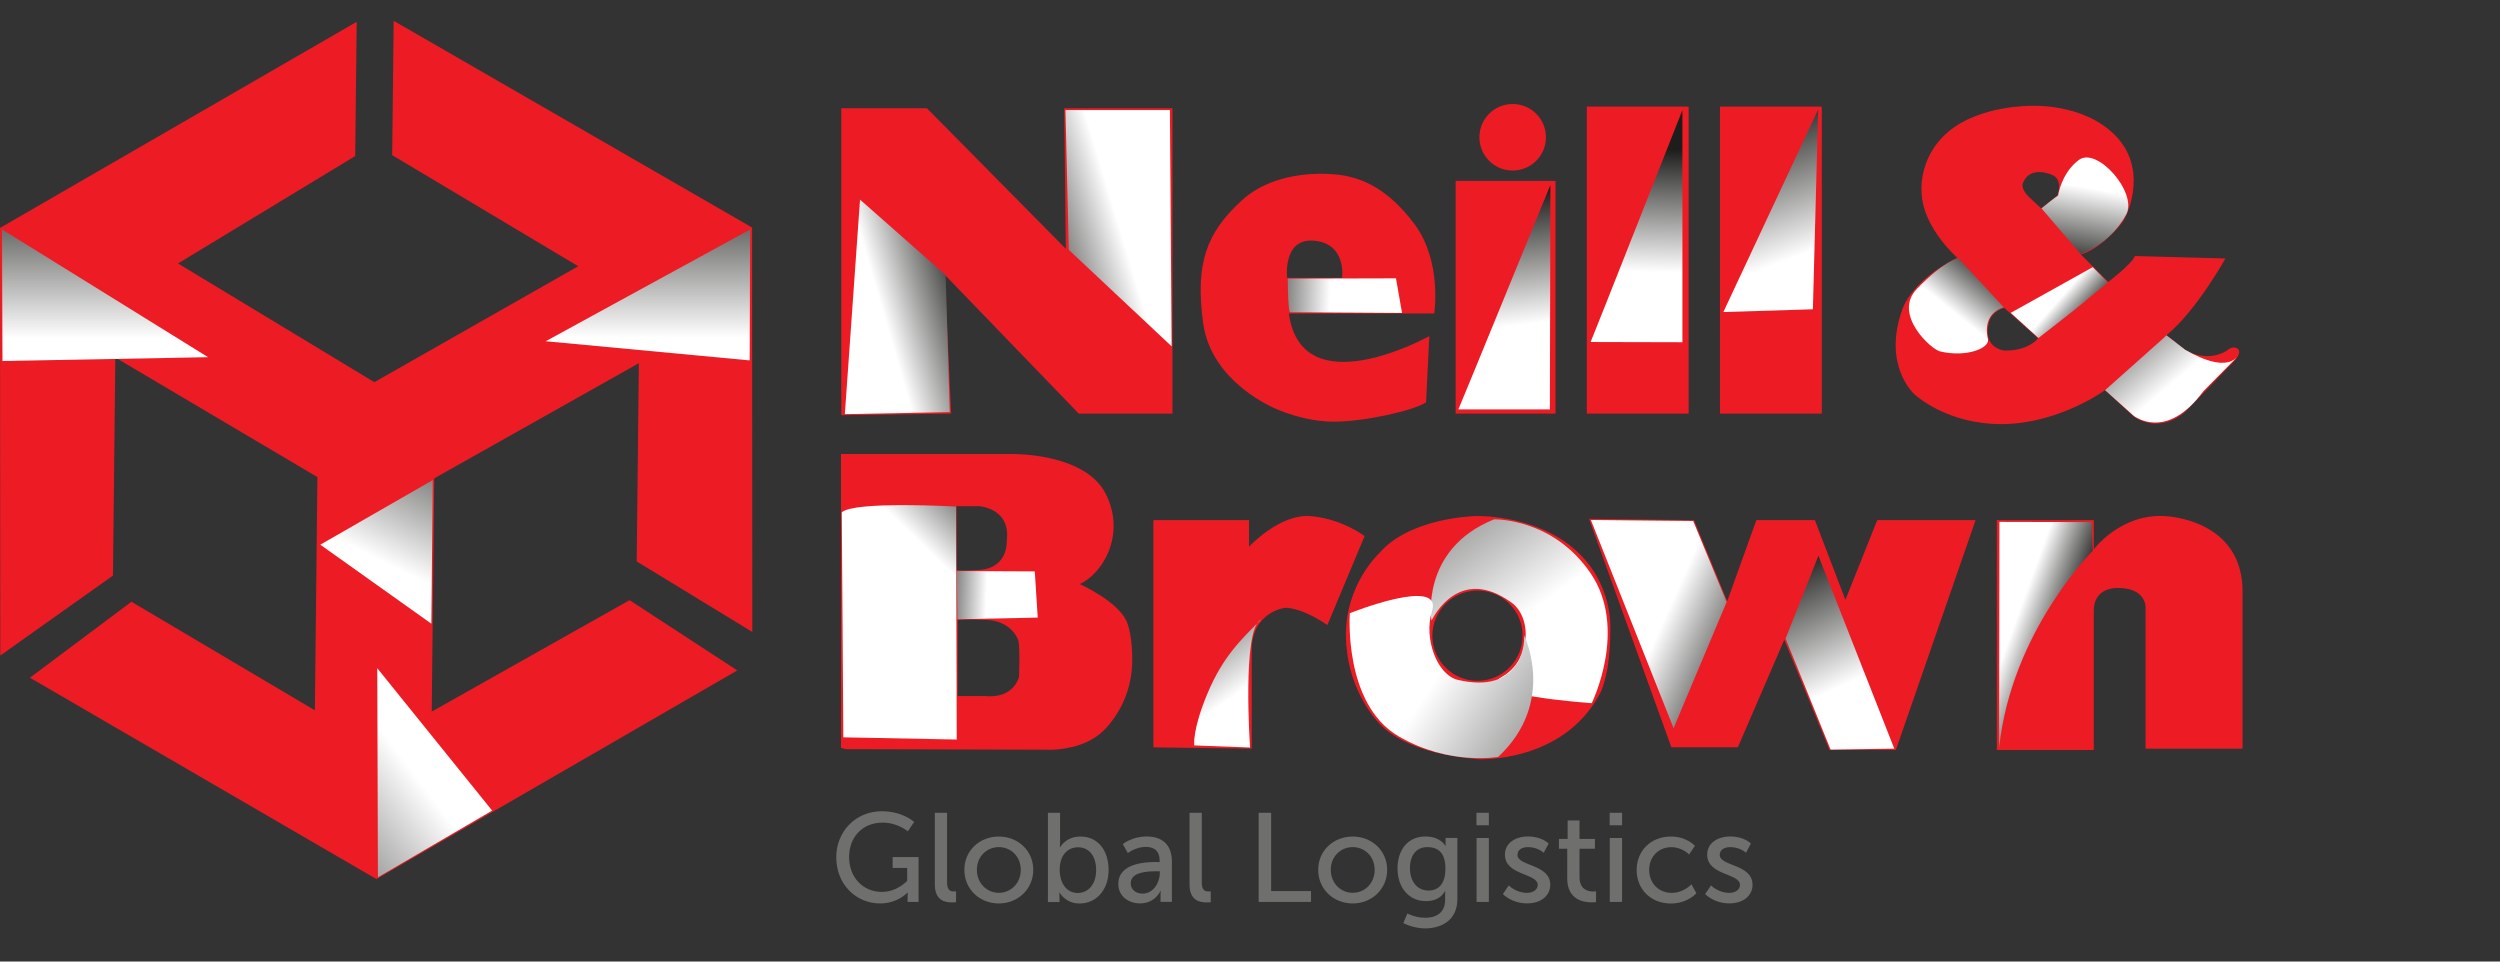 <?xml version="1.0" encoding="UTF-8"?>
<svg xmlns="http://www.w3.org/2000/svg" xmlns:xlink="http://www.w3.org/1999/xlink" viewBox="0 0 442 170">
  <rect x="0" y="0" width="442" height="170" fill="#333333" stroke="none"/>
  <defs>
    <style>
      .cls-1 {
        fill: none;
      }

      .cls-2 {
        fill: url(#linear-gradient-13);
      }

      .cls-2, .cls-3, .cls-4, .cls-5, .cls-6, .cls-7, .cls-8, .cls-9, .cls-10, .cls-11, .cls-12, .cls-13, .cls-14, .cls-15, .cls-16, .cls-17, .cls-18, .cls-19, .cls-20, .cls-21, .cls-22, .cls-23, .cls-24 {
        isolation: isolate;
      }

      .cls-2, .cls-3, .cls-4, .cls-5, .cls-6, .cls-7, .cls-8, .cls-9, .cls-10, .cls-11, .cls-12, .cls-14, .cls-15, .cls-16, .cls-17, .cls-18, .cls-19, .cls-20, .cls-21, .cls-22, .cls-23, .cls-24 {
        mix-blend-mode: multiply;
      }

      .cls-3 {
        fill: url(#linear-gradient-12);
      }

      .cls-4 {
        fill: url(#linear-gradient-11);
      }

      .cls-5 {
        fill: url(#linear-gradient-18);
      }

      .cls-6 {
        fill: url(#linear-gradient-17);
      }

      .cls-7 {
        fill: url(#linear-gradient-15);
      }

      .cls-8 {
        fill: url(#linear-gradient-16);
      }

      .cls-9 {
        fill: url(#linear-gradient-14);
      }

      .cls-25, .cls-10, .cls-11, .cls-12, .cls-20, .cls-21, .cls-22, .cls-23, .cls-24 {
        fill-rule: evenodd;
      }

      .cls-25, .cls-26 {
        fill: #ed1c24;
      }

      .cls-10 {
        fill: url(#linear-gradient-3);
      }

      .cls-11 {
        fill: url(#linear-gradient-4);
      }

      .cls-12 {
        fill: url(#linear-gradient-9);
      }

      .cls-14 {
        fill: url(#linear-gradient-8);
      }

      .cls-15 {
        fill: url(#linear-gradient-5);
      }

      .cls-16 {
        fill: url(#linear-gradient-7);
      }

      .cls-17 {
        fill: url(#linear-gradient-6);
      }

      .cls-18 {
        fill: url(#linear-gradient-2);
      }

      .cls-19 {
        fill: url(#linear-gradient);
      }

      .cls-20 {
        fill: url(#linear-gradient-22);
      }

      .cls-21 {
        fill: url(#linear-gradient-20);
      }

      .cls-22 {
        fill: url(#linear-gradient-19);
      }

      .cls-23 {
        fill: url(#linear-gradient-21);
      }

      .cls-24 {
        fill: url(#linear-gradient-10);
      }

      .cls-27 {
        fill: #6f6f6e;
      }
    </style>
    <linearGradient id="linear-gradient" x1="174.42" y1="64.81" x2="164.34" y2="65.19" gradientTransform="translate(0 170) scale(1 -1)" gradientUnits="userSpaceOnUse">
      <stop offset="0" stop-color="#fff"/>
      <stop offset="1" stop-color="#1d1d1b"/>
    </linearGradient>
    <linearGradient id="linear-gradient-2" x1="168.12" y1="68.75" x2="180.47" y2="81.49" xlink:href="#linear-gradient"/>
    <linearGradient id="linear-gradient-3" x1="294.41" y1="61" x2="310.97" y2="53.61" xlink:href="#linear-gradient"/>
    <linearGradient id="linear-gradient-4" x1="325.38" y1="48.61" x2="315.25" y2="70.25" xlink:href="#linear-gradient"/>
    <linearGradient id="linear-gradient-5" x1="218.53" y1="47.23" x2="205.52" y2="65.52" xlink:href="#linear-gradient"/>
    <linearGradient id="linear-gradient-6" x1="269.54" y1="61.11" x2="241.69" y2="100.26" xlink:href="#linear-gradient"/>
    <linearGradient id="linear-gradient-7" x1="42.74" y1="-602.16" x2="15.33" y2="-563.62" gradientTransform="translate(510.96 665.42) rotate(158.94) scale(1 -1)" xlink:href="#linear-gradient"/>
    <linearGradient id="linear-gradient-8" x1="356.16" y1="59.7" x2="365.39" y2="56.36" xlink:href="#linear-gradient"/>
    <linearGradient id="linear-gradient-9" x1="156.08" y1="114.79" x2="171.68" y2="119.33" xlink:href="#linear-gradient"/>
    <linearGradient id="linear-gradient-10" x1="198.02" y1="129.73" x2="180.08" y2="124.32" xlink:href="#linear-gradient"/>
    <linearGradient id="linear-gradient-11" x1="235.15" y1="117.88" x2="221.08" y2="118.41" xlink:href="#linear-gradient"/>
    <linearGradient id="linear-gradient-12" x1="304.25" y1="128.77" x2="305.71" y2="151.8" gradientTransform="translate(-9.41 181.35) rotate(-2.33) scale(1 -.94)" xlink:href="#linear-gradient"/>
    <linearGradient id="linear-gradient-13" x1="330.41" y1="120.17" x2="322.33" y2="145.17" gradientTransform="translate(-9 179.4) rotate(-2.33) scale(1 -1)" xlink:href="#linear-gradient"/>
    <linearGradient id="linear-gradient-14" x1="384.9" y1="102.88" x2="372.01" y2="118.15" xlink:href="#linear-gradient"/>
    <linearGradient id="linear-gradient-15" x1="605.65" y1="-387.3" x2="612.6" y2="-395.8" gradientTransform="translate(90.54 727.46) rotate(-101.82) scale(1 -1)" xlink:href="#linear-gradient"/>
    <linearGradient id="linear-gradient-16" x1="364.27" y1="117.33" x2="369.1" y2="113.08" xlink:href="#linear-gradient"/>
    <linearGradient id="linear-gradient-17" x1="369.25" y1="136.81" x2="366.7" y2="122.57" xlink:href="#linear-gradient"/>
    <linearGradient id="linear-gradient-18" x1="280.86" y1="119.46" x2="278.74" y2="144.19" gradientTransform="translate(-9.41 181.35) rotate(-2.33) scale(1 -.94)" xlink:href="#linear-gradient"/>
    <linearGradient id="linear-gradient-19" x1="490.55" y1="-232.12" x2="523.61" y2="-208.87" gradientTransform="translate(570.04 349.43) rotate(177.99) scale(1 -1)" xlink:href="#linear-gradient"/>
    <linearGradient id="linear-gradient-20" x1="68.25" y1="70.4" x2="82.12" y2="98.69" xlink:href="#linear-gradient"/>
    <linearGradient id="linear-gradient-21" x1="18.57" y1="110.22" x2="18.57" y2="139.8" xlink:href="#linear-gradient"/>
    <linearGradient id="linear-gradient-22" x1="205.25" y1="110.31" x2="205.25" y2="139.73" gradientTransform="translate(319.8 170) rotate(-180)" xlink:href="#linear-gradient"/>
  </defs>
  <g class="cls-13">
    <g id="Layer_1" data-name="Layer 1">
      <g class="cls-13">
        <g id="Layer_1-2" data-name="Layer 1">
          <g>
            <path class="cls-27" d="M155.88,143.43c3.77,0,5.74,1.9,5.74,1.9l-1.12,1.65s-1.76-1.54-4.44-1.54c-3.71,0-5.94,2.7-5.94,6.07,0,3.66,2.5,6.18,5.8,6.18,2.72,0,4.47-1.96,4.47-1.96v-2.28h-2.57v-1.92h4.58v7.93h-1.94v-.98c0-.33.02-.67.02-.67h-.04s-1.72,1.92-4.84,1.92c-4.24,0-7.75-3.35-7.75-8.17,0-4.55,3.44-8.13,8.04-8.13h-.01Z"/>
            <path class="cls-27" d="M165.27,143.7h2.17v12.3c0,1.36.54,1.61,1.21,1.61.2,0,.38-.02.38-.02v1.92s-.33.04-.71.04c-1.23,0-3.04-.33-3.04-3.17v-12.68h-.01Z"/>
            <path class="cls-27" d="M176.59,147.9c3.37,0,6.09,2.48,6.09,5.89s-2.72,5.94-6.09,5.94-6.09-2.5-6.09-5.94,2.72-5.89,6.09-5.89ZM176.59,157.85c2.14,0,3.88-1.7,3.88-4.06s-1.74-4.02-3.88-4.02-3.88,1.67-3.88,4.02,1.76,4.06,3.88,4.06Z"/>
            <path class="cls-27" d="M185.25,143.7h2.17v5.16c0,.56-.04.96-.04.96h.04s.96-1.92,3.62-1.92c3.04,0,4.96,2.41,4.96,5.92s-2.17,5.92-5.13,5.92c-2.52,0-3.55-1.94-3.55-1.94h-.04s.04.36.04.85v.83h-2.05v-15.76l-.02-.02ZM190.54,157.88c1.79,0,3.26-1.47,3.26-4.04s-1.32-4.04-3.19-4.04c-1.7,0-3.26,1.18-3.26,4.06,0,2.01,1.05,4.02,3.19,4.02h0Z"/>
            <path class="cls-27" d="M204.54,152.41h.49v-.2c0-1.85-1.05-2.48-2.48-2.48-1.74,0-3.15,1.09-3.15,1.09l-.89-1.59s1.63-1.34,4.22-1.34c2.86,0,4.46,1.56,4.46,4.42v7.14h-2.01v-1.07c0-.51.04-.89.04-.89h-.04s-.92,2.23-3.62,2.23c-1.94,0-3.84-1.18-3.84-3.44,0-3.73,4.91-3.88,6.81-3.88h0ZM202.04,157.99c1.83,0,3.01-1.92,3.01-3.59v-.36h-.56c-1.63,0-4.58.11-4.58,2.14,0,.92.71,1.81,2.12,1.81h.01Z"/>
            <path class="cls-27" d="M210.3,143.7h2.17v12.3c0,1.36.54,1.61,1.21,1.61.2,0,.38-.02.38-.02v1.92s-.33.04-.71.04c-1.23,0-3.04-.33-3.04-3.17v-12.68h-.01Z"/>
            <path class="cls-27" d="M222.53,143.7h2.21v13.84h7.05v1.92h-9.26v-15.76h0Z"/>
            <path class="cls-27" d="M239.16,147.9c3.37,0,6.09,2.48,6.09,5.89s-2.72,5.94-6.09,5.94-6.1-2.5-6.1-5.94,2.72-5.89,6.1-5.89ZM239.16,157.85c2.14,0,3.88-1.7,3.88-4.06s-1.74-4.02-3.88-4.02-3.88,1.67-3.88,4.02,1.76,4.06,3.88,4.06Z"/>
            <path class="cls-27" d="M251.93,162.27c1.96,0,3.57-.87,3.57-3.17v-.83c0-.36.02-.71.02-.71h-.04c-.67,1.12-1.72,1.76-3.35,1.76-3.15,0-5.05-2.52-5.05-5.78s1.81-5.65,4.93-5.65c2.72,0,3.55,1.67,3.55,1.67h.04s-.02-.16-.02-.36v-1.05h2.08v10.83c0,3.73-2.83,5.16-5.69,5.16-1.36,0-2.77-.38-3.86-.94l.71-1.7s1.41.76,3.1.76h.01ZM255.55,153.57c0-2.95-1.43-3.8-3.19-3.8-1.96,0-3.08,1.43-3.08,3.73s1.25,3.95,3.28,3.95c1.56,0,2.99-.94,2.99-3.88h0Z"/>
            <path class="cls-27" d="M261.04,143.7h2.19v2.21h-2.19v-2.21ZM261.06,148.16h2.17v11.3h-2.17v-11.3Z"/>
            <path class="cls-27" d="M266.75,156.54s1.27,1.32,3.24,1.32c.94,0,1.88-.49,1.88-1.41,0-2.08-5.8-1.65-5.8-5.34,0-2.05,1.83-3.22,4.09-3.22,2.48,0,3.64,1.25,3.64,1.25l-.87,1.63s-1-1-2.79-1c-.94,0-1.85.4-1.85,1.38,0,2.03,5.8,1.59,5.8,5.29,0,1.88-1.61,3.28-4.09,3.28-2.77,0-4.29-1.65-4.29-1.65l1.05-1.54h0Z"/>
            <path class="cls-27" d="M277.09,150.06h-1.47v-1.74h1.54v-3.26h2.1v3.26h2.72v1.74h-2.72v5.02c0,2.25,1.58,2.54,2.41,2.54.31,0,.51-.04.51-.04v1.92s-.31.04-.76.04c-1.45,0-4.33-.45-4.33-4.22v-5.27h0Z"/>
            <path class="cls-27" d="M284.59,143.7h2.19v2.21h-2.19v-2.21ZM284.61,148.16h2.17v11.3h-2.17v-11.3Z"/>
            <path class="cls-27" d="M295.42,147.9c2.83,0,4.24,1.65,4.24,1.65l-1.03,1.52s-1.21-1.29-3.13-1.29c-2.28,0-3.93,1.7-3.93,4.02s1.65,4.06,4,4.06c2.1,0,3.48-1.52,3.48-1.52l.87,1.59s-1.56,1.81-4.51,1.81c-3.55,0-6.05-2.52-6.05-5.92s2.5-5.92,6.05-5.92h.01Z"/>
            <path class="cls-27" d="M302.51,156.54s1.27,1.32,3.24,1.32c.94,0,1.88-.49,1.88-1.41,0-2.08-5.8-1.65-5.8-5.34,0-2.05,1.83-3.22,4.09-3.22,2.48,0,3.64,1.25,3.64,1.25l-.87,1.63s-1-1-2.79-1c-.94,0-1.85.4-1.85,1.38,0,2.03,5.8,1.59,5.8,5.29,0,1.88-1.61,3.28-4.09,3.28-2.77,0-4.29-1.65-4.29-1.65l1.05-1.54h0Z"/>
          </g>
        </g>
      </g>
      <g>
        <path class="cls-26" d="M190.89,103.26c3.91-1.71,8.28-8.6,4.62-15.92-3.66-7.31-16.58-7.07-16.58-7.07h-30.24v51.94h0l.83.24,36.58.1c2.36-.1,6.67-.73,9.48-3.86,2.82-3.13,4.49-7.09,4.59-11.57.11-4.48-.83-6.88-.83-6.88-1.25-3.75-8.44-6.98-8.44-6.98ZM169.11,100.65v-11.15h4.06s4.9.31,4.9,5.11l-.1,1.56s0,4.28-4.79,4.59h-.01c-4.79.31-4.06-.11-4.06-.11ZM180.16,119.73c-1.35,4.06-5.94,3.33-5.94,3.33h-4.9v-13.44h.01s.73-.21,5.21,0c4.48.21,5.52,3.65,5.52,3.65.31,1.56.1,6.46.1,6.46ZM241.26,94.78l-6.58,15.73s-4.23-3.05-7.51-3.05c0,0-5.87.71-5.87,7.52v17.38l-17.38-.23h0v-40.17h16.91v4.7s5.48-5.95,11.04-5.4,9.39,3.52,9.39,3.52ZM331.9,91.96h17.38l-14.09,40.63h-11.74l-7.98-19.49-8.22,19.02h-11.75l-14.56-40.39,18.56.23,5.87,14.33,5.16-14.33h10.34l5.4,14.09,5.63-14.09ZM396.48,104.88v27.48h-17.14v-24.89s.24-3.52-4.93-3.52c0,0-4.23-.23-4.23,3.99v24.66h-17.14,0v-40.64h17.14v5.17s4.77-6.42,12.68-5.87c0,0,13.86.47,13.62,13.62ZM278.12,96.89c-7.28-6.11-17.38-5.64-17.38-5.64,0,0-11.51.24-16.91,6.58,0,0-5.87,5.41-5.87,14.33s4.7,14.56,6.11,15.97h0c1.41,1.4,5.64,5.16,17.38,6.1,0,0,14.79.7,21.37-11.51,0,0,1.88-3.05,1.88-11.27,0,0,.7-8.45-6.58-14.56ZM261.22,120.37c-4.4,0-7.98-3.57-7.98-7.98s3.57-7.98,7.98-7.98,7.98,3.58,7.98,7.98-3.58,7.98-7.98,7.98ZM168.16,73.12l-19.42.29V19.14h15.14l24.56,24.85-.29-24.85h19.14v53.98h-16.57l-23.7-24.56,1.14,24.56ZM225.57,72.27s4.85,2.28,10.28,2.28,14.28-2,16.28-3.43l.57-11.69c-.45.25-22.57,12.39-24.83-4.01h25.7s1.42-9.14-3.43-15.71c-4.86-6.57-9.43-8-12-8.57-2.58-.58-12.29-1.43-18.57,4.28-6.28,5.72-8.28,11.14-6.85,21.71,1.43,10.57,12.85,15.14,12.85,15.14ZM232.42,42.56c5.72.57,4.86,6.57,4.86,6.57h-9.72s-.85-7.14,4.86-6.57ZM252.72,59.42s-.02,0-.02.01v-.02s.02.01.02.01ZM298.55,73.12h-18V18.85h18v54.27ZM322.09,73.12h-18V18.85h18v54.27ZM275.01,73.12h-17.65V31.99h17.65v41.13ZM261.56,24.27c0-3.25,2.63-5.88,5.88-5.88s5.88,2.63,5.88,5.88-2.63,5.88-5.88,5.88-5.88-2.63-5.88-5.88ZM338.47,69.7s5.71,5.42,15.71,5.28c9.99-.15,17.99-6,17.99-6l5.14,4.71c4.86,3.14,9-.86,9-.86l8.57-8.85c1.86-2,.57-2.43.57-2.43-.85-.43-1.71.43-1.71.43-3.72,2.29-7.43-.14-7.43-.14l-3.29-2.57c5.29-4.29,10.43-13.57,10.43-13.57l-15.99-.43h-.01c-.43,1.3-4.71,4.58-4.71,4.58l-4.85-4.86c3.14-.85,6.85-4.71,7.71-6.28s4-9.14-1.71-14.85c-5.71-5.71-14.85-5.14-14.85-5.14,0,0-9-.14-14.57,4.57-5.57,4.72-4.71,11-4.71,11,.28,6,6.28,11.28,6.28,11.28-8.28,4.14-9.71,9.14-9.71,9.14-3.57,9.99,2.14,14.99,2.14,14.99ZM357.76,32.14c1.29-2.86,4.86-1.29,4.86-1.29,2.28.71,1.14,3.71,1.14,3.71l-2.86,2.28v.02l-2-1.86c-2-1.86-1.14-2.86-1.14-2.86ZM351.62,57.12s.14-1.85,2.71-2.71l6.01,5.4s-1.67,2.27-6.01,2.17c0,0-3.85-.43-2.71-4.86Z"/>
        <polygon class="cls-25" points="130.35 118.53 111.31 106.11 76.33 125.81 76.77 84.57 112.95 64.21 112.57 99.26 133.01 111.73 132.97 40.23 69.6 3.68 69.34 27.43 102.23 47.07 66.18 67.57 31.47 46.58 62.8 27.59 63.06 3.86 0 40.3 .05 115.9 19.97 101.76 20.39 63.21 56.12 84.35 55.67 125.59 23.24 106.39 5.29 119.82 66.55 155.42 130.35 118.53"/>
      </g>
      <path class="cls-19" d="M169.15,100.96s.12,6.64.12,8.53l14.2-.3-.52-8.17-13.8-.06h0Z"/>
      <path class="cls-18" d="M169.03,89.56s-18.03-1.02-20.2,1.02l.27,39.78,20.05.39-.12-41.19h0Z"/>
      <polygon class="cls-10" points="305.27 106.44 295.89 128.74 281.27 91.94 299.36 92.12 305.27 106.44"/>
      <polygon class="cls-11" points="315.69 112.9 321.5 98.26 334.91 132.36 323.65 132.53 315.69 112.9"/>
      <path class="cls-15" d="M222.94,109.55c-3.53,3.53-6.68,6.48-9.42,12.96s-2.38,9.28-2.38,9.28l9.87.37s-1.46-21.02,1.93-22.61h0Z"/>
      <path class="cls-17" d="M253.08,109.72s-2.09-12.6,11.07-17.9c0,0,10.39-.29,17.07,9.53s.2,22.97.2,22.97c0,0-21.61-1.47-15.9-4.64,5.16-2.87,5.44-10.47,1.69-13.16-9.14-6.58-13.67,2.34-14.12,3.2h-.01Z"/>
      <path class="cls-16" d="M269.47,112.35s5.78,11.8-4.59,21.47c0,0-8.75,1.58-17.64-3.66-9.78-5.76-8.59-21.75-8.59-21.75,0,0,16.51-6.59,14.53-.37-1.52,4.79.88,11.29,4.57,12.16,11.01,2.6,11.91-6.21,11.72-7.85Z"/>
      <path class="cls-14" d="M370,97.38s-14.4,14.26-16.56,34.87l.06-39.98,16.3.04s.2,5.07.2,5.07Z"/>
      <polygon class="cls-12" points="152.05 35.29 167.19 48.64 167.92 72.86 149.37 73.22 152.05 35.29"/>
      <polygon class="cls-24" points="207.14 61.23 188.96 44.17 188.37 19.46 206.84 19.46 207.14 61.23"/>
      <path class="cls-4" d="M227.68,49.26s0,5.18.37,5.94l19.83.13-1.07-6.12-19.13.05h0Z"/>
      <path class="cls-3" d="M281.22,60.47c.36-.76,16.23-41,16.23-41v41.04l-16.23-.04Z"/>
      <path class="cls-2" d="M304.69,55.17c.36-.81,16.76-35.8,16.76-35.8l-.93,35.31-15.83.49h0Z"/>
      <path class="cls-9" d="M382.69,59.62l-10.51,9.36,5.02,4.5s5.73,4.69,12.34-4.3c0,0,7.68-7.77,5.85-5.94s-5.54.64-9.07-1.41c-1.77-1.39-3.3-2.55-3.3-2.55l-.34.34h.01Z"/>
      <path class="cls-7" d="M346.24,45.65l8.04,8.69s-3.91.79-2.81,5.64c.34,1.51-3.63,3.27-8.44,2.16-1.65-.38-8.42-6.59-4.13-11.06,4.71-4.91,7.33-5.44,7.33-5.44h.01Z"/>
      <path class="cls-8" d="M367.94,53.83c-.54.51-7.54,5.93-7.54,5.93l-4.9-4.45,14.5-8.08,2.68,2.73s-4.2,3.37-4.73,3.88h0Z"/>
      <path class="cls-6" d="M360.94,36.84l6.91,8.06s5.07-1.53,8.05-6.95c2.11-3.83-5.13-12.1-8.36-9.67-2.34,1.75-3.32,4.42-3.68,6.3-.23.08-2.92,2.26-2.92,2.26Z"/>
      <path class="cls-5" d="M257.84,72.38c.36-.76,16.27-39.67,16.27-39.67l-.09,39.67h-16.18Z"/>
      <polygon class="cls-22" points="87.01 143.31 66.82 155.1 66.7 118.14 87.01 143.31"/>
      <polygon class="cls-21" points="56.63 96.3 76.51 84.88 76.26 110.27 56.63 96.3"/>
      <polygon class="cls-23" points=".44 63.83 .35 40.56 36.79 63.15 .44 63.83"/>
      <polygon class="cls-20" points="132.54 63.72 132.62 40.58 96.48 60.33 132.54 63.72"/>
      <rect class="cls-1" width="442" height="170"/>
    </g>
  </g>
</svg>
